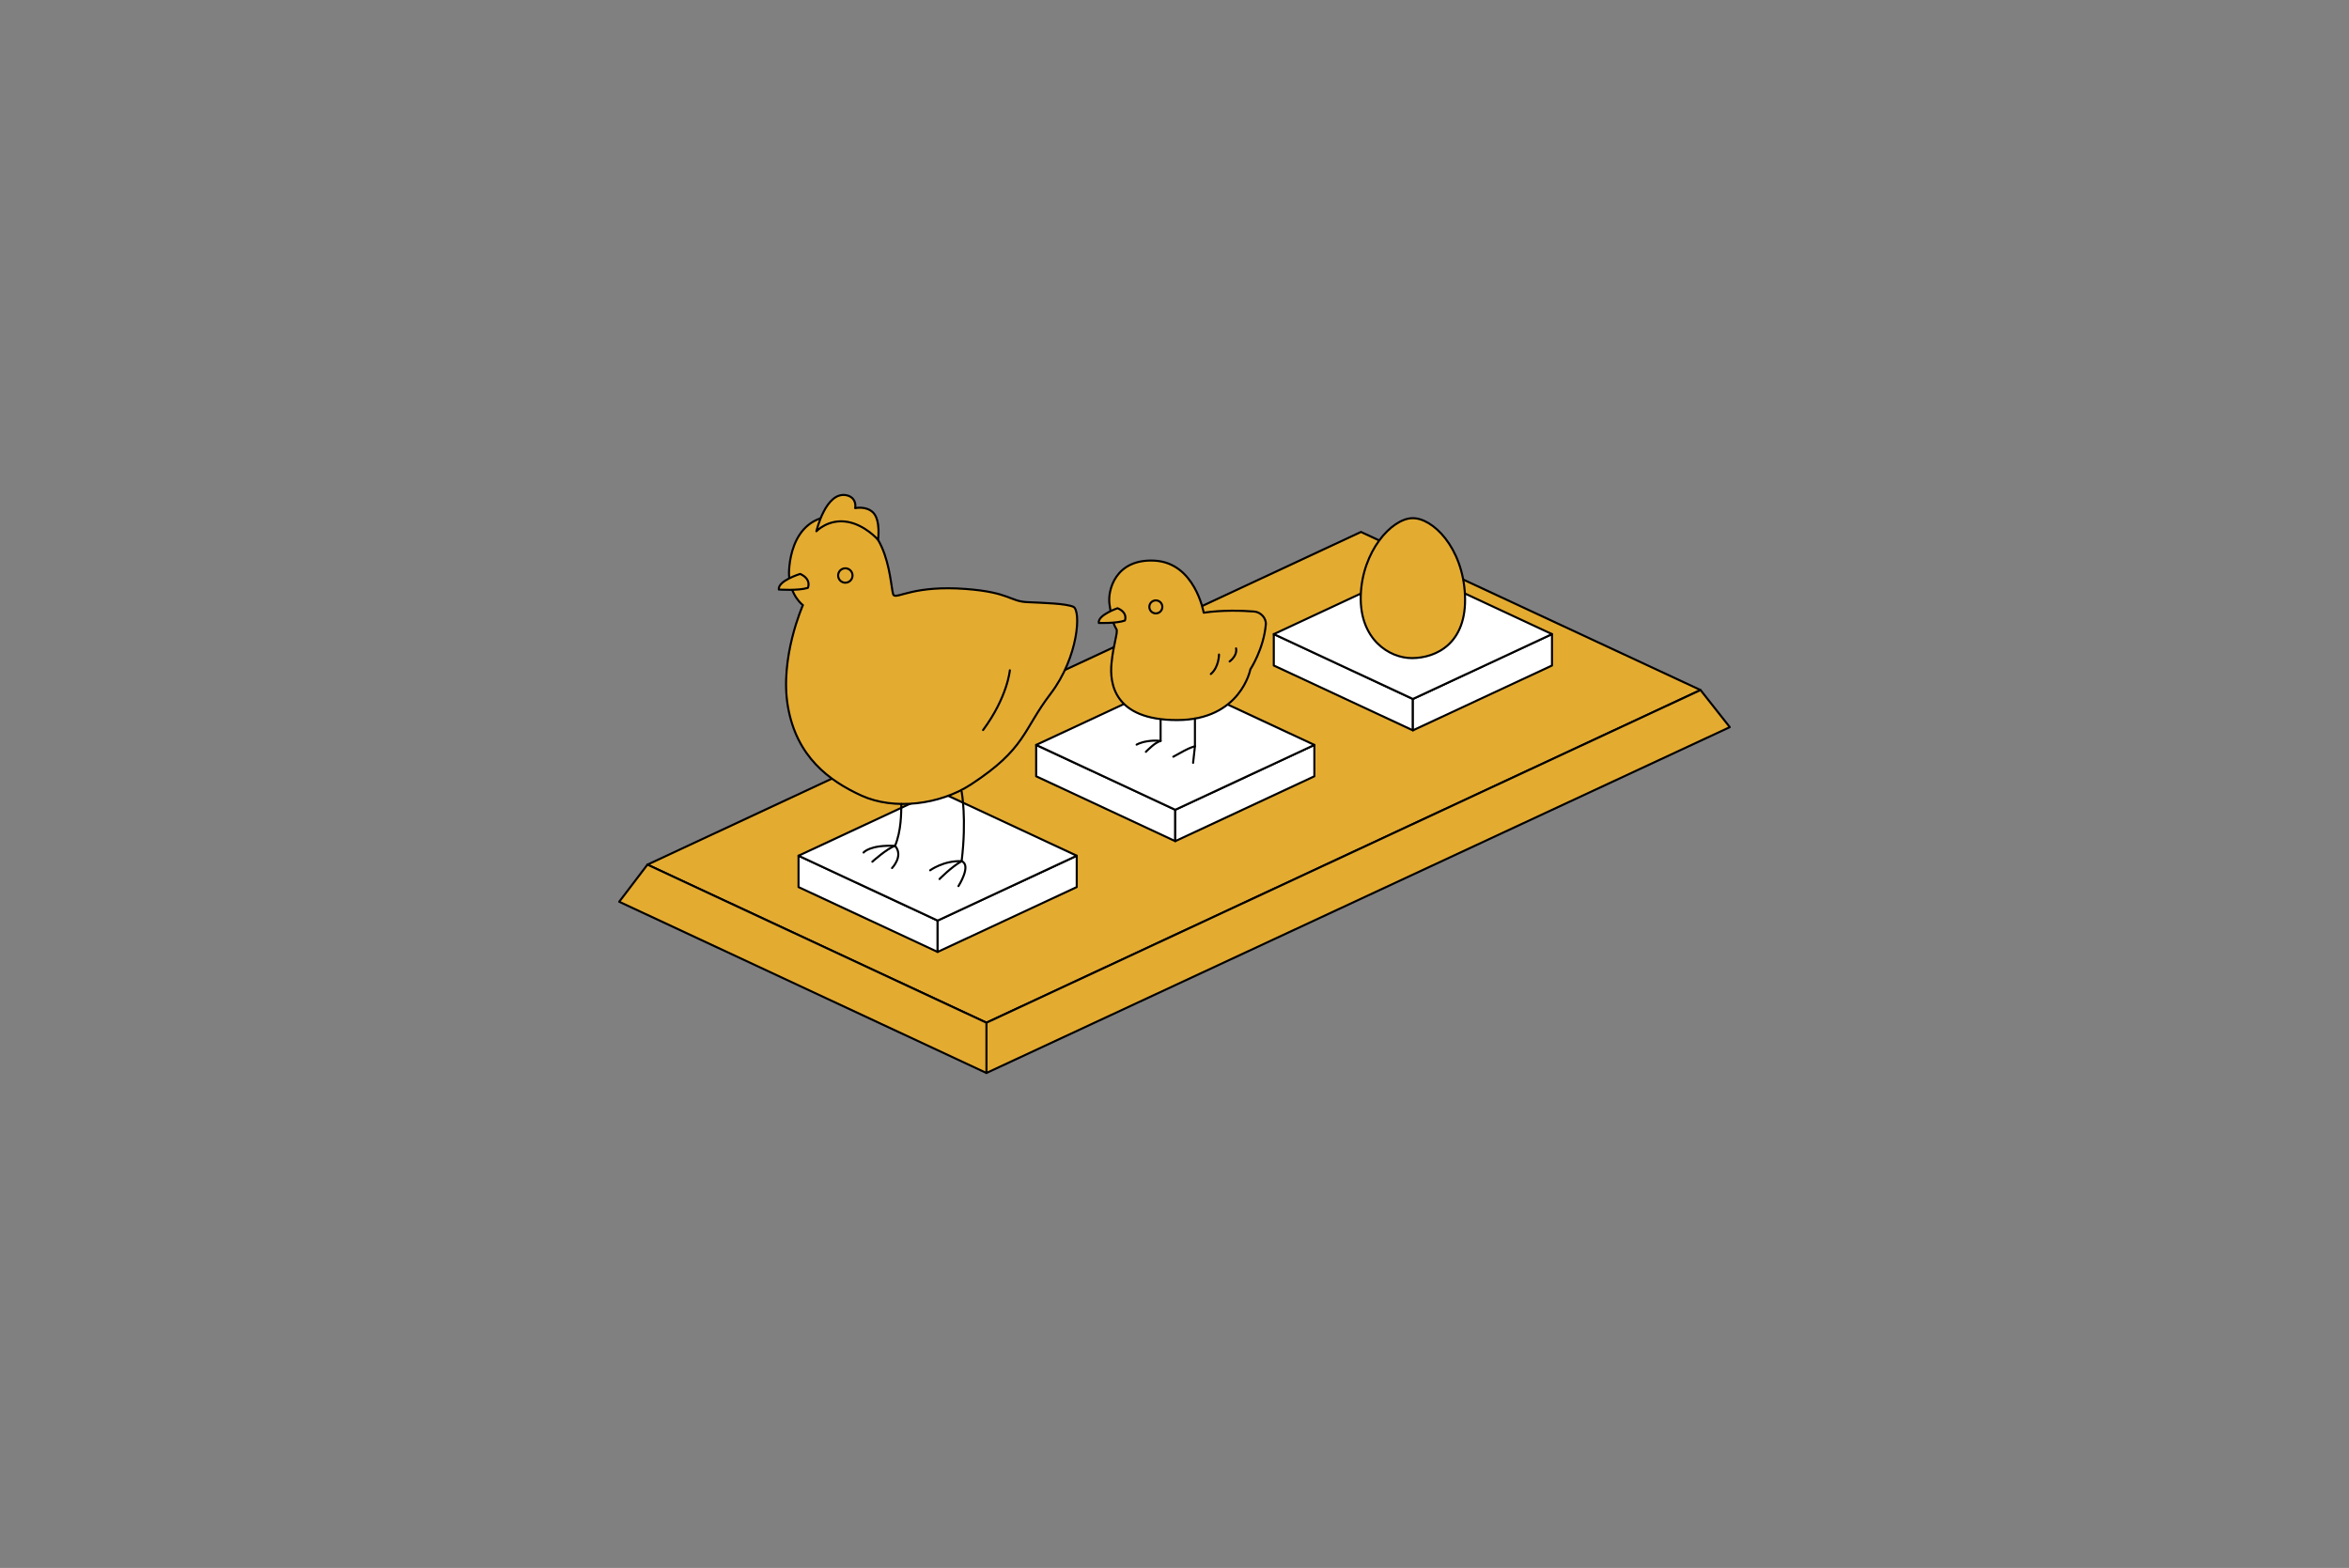 <?xml version="1.0" encoding="UTF-8"?> <!-- Generator: Adobe Illustrator 24.3.0, SVG Export Plug-In . SVG Version: 6.00 Build 0) --> <svg xmlns="http://www.w3.org/2000/svg" xmlns:xlink="http://www.w3.org/1999/xlink" version="1.1" id="レイヤー_1" x="0px" y="0px" viewBox="0 0 740 494" style="enable-background:new 0 0 740 494;" xml:space="preserve"><rect x="0" y="0" width="740" height="494" fill="#808080" stroke="none"/> <style type="text/css"> .st0{fill:#E4AB31;stroke:#000000;stroke-width:0.65;stroke-linecap:round;stroke-linejoin:round;stroke-miterlimit:10;} .st1{fill:#FFFFFF;stroke:#000000;stroke-width:0.65;stroke-linecap:round;stroke-linejoin:round;stroke-miterlimit:10;} .st2{fill:none;stroke:#000000;stroke-width:0.65;stroke-linecap:round;stroke-linejoin:round;stroke-miterlimit:10;} </style> <g> <g> <polygon class="st0" points="203.96,272.42 428.74,167.6 535.71,217.41 310.76,322.22 "></polygon> <polygon class="st0" points="310.76,338.06 544.93,229.1 535.71,217.41 310.76,322.22 "></polygon> <polygon class="st0" points="310.76,338.06 195.07,284.11 203.96,272.42 310.76,322.22 "></polygon> </g> <g> <g> <polygon class="st1" points="251.56,279.49 251.56,269.61 295.38,290.04 295.38,299.92 "></polygon> <polygon class="st1" points="339.2,279.49 339.2,269.61 295.38,290.04 295.38,299.92 "></polygon> <polygon class="st1" points="251.56,269.61 295.38,249.18 339.2,269.61 295.38,290.04 "></polygon> </g> <g> <polygon class="st1" points="326.42,244.58 326.42,234.7 370.24,255.13 370.24,265.02 "></polygon> <polygon class="st1" points="414.06,244.58 414.06,234.7 370.24,255.13 370.24,265.02 "></polygon> <polygon class="st1" points="326.42,234.7 370.24,214.27 414.06,234.7 370.24,255.13 "></polygon> </g> <g> <polygon class="st1" points="401.28,209.68 401.28,199.79 445.1,220.22 445.1,230.11 "></polygon> <polygon class="st1" points="488.92,209.68 488.92,199.79 445.1,220.22 445.1,230.11 "></polygon> <polygon class="st1" points="401.28,199.79 445.1,179.36 488.92,199.79 445.1,220.22 "></polygon> </g> </g> <path class="st0" d="M461.51,187.57c-0.67-15.14-10.25-24.52-16.65-24.31c-6.58,0.22-15.73,10.51-16.18,24.33 c-0.45,13.82,8.99,19.81,16.18,19.76C452.48,207.3,462.17,202.71,461.51,187.57z"></path> <g> <path class="st0" d="M350.15,209.02c-0.58,6.07,0.58,17.85,20.65,17.85s23.1-15.98,23.1-15.98s4.19-6.37,4.87-14.12 c0.18-2.05-1.63-3.94-3.68-4.1c-3.8-0.29-9.98-0.51-15.89,0.37c0,0-2.72-15.75-15.52-16.4c-12.35-0.62-14.74,9.43-14.17,13.6 c0.35,2.58,0.91,6.01,2.2,7.99C352.28,199.12,350.73,202.96,350.15,209.02z"></path> <path class="st0" d="M352.06,191.63c0,0-6.31,2.16-5.91,4.64c0,0,5.53,0.2,8.22-0.75C354.37,195.52,355.45,193.07,352.06,191.63z"></path> <circle class="st0" cx="364.12" cy="191.21" r="2.05"></circle> <path class="st0" d="M384.02,206.22c0,0,0,3.97-2.57,6.14"></path> <path class="st0" d="M389.39,204.28c0,0,0.62,2.06-2.02,4.12"></path> <path class="st2" d="M376.44,226.4v8.72c0,0-1.44,0.35-3.51,1.48c-2.07,1.13-3.3,1.81-3.3,1.81"></path> <line class="st2" x1="376.44" y1="235.13" x2="375.86" y2="240.34"></line> <path class="st2" d="M365.62,226.87v6.58c0,0-1.7-0.28-4.06,0.08c-2.36,0.36-3.49,1.08-3.49,1.08"></path> <path class="st2" d="M365.62,233.45c0,0-1.04,0.2-2.8,1.71c-1.38,1.19-1.83,1.71-1.83,1.71"></path> </g> <g> <path class="st0" d="M248.56,181.08c0,0-0.67-18.55,15.08-18.57c17.47-0.02,16.63,24.01,17.92,25.04s6.64-3.22,22.77-1.98 c13.68,1.05,13.79,3.88,19.22,4.14c5.44,0.26,11.95,0.41,14.53,1.44s1.68,15.92-7.12,27.44c-8.8,11.52-7.73,17.23-25.07,28.56 c-9.88,6.45-24.29,8.17-34.51,3.51s-20.41-12.23-23.16-28c-2.68-15.41,4.72-32.01,4.72-32.01S248.95,187.81,248.56,181.08z"></path> <circle class="st0" cx="266.3" cy="181.32" r="2.27"></circle> <path class="st0" d="M252.08,180.82c0,0-7.08,2.16-6.73,4.92c0,0,6.13,0.43,9.15-0.52C254.5,185.22,255.8,182.54,252.08,180.82z"></path> <path class="st2" d="M283.95,253.3c-0.06,2.96,0,8.39-1.98,13.19"></path> <path class="st2" d="M272.05,268.6c0,0,1.94-2.47,9.93-2.1"></path> <path class="st2" d="M281.02,273.49c0,0,3.71-3.8,0.95-6.99"></path> <path class="st2" d="M274.81,271.49c0,0,4.58-4.14,7.16-5"></path> <path class="st2" d="M302.94,249.39c0,0,1.64,8.56,0,21.94"></path> <path class="st2" d="M293.02,274.2c0,0,4.31-3.13,9.92-2.87"></path> <path class="st2" d="M301.94,279.18c0,0,4.19-6.56,1-7.85"></path> <path class="st2" d="M295.98,276.95c0,0,3.73-3.82,6.96-5.62"></path> <path class="st0" d="M318.13,211.19c0,0-0.71,8.39-8.43,18.82"></path> <path class="st0" d="M257.19,167.38c0,0,2.91-12.57,9.41-11.36c1.97,0.37,3.15,1.89,2.81,4.08c0,0,3.43-0.78,5.61,1.35 c2.47,2.41,1.59,8.62,1.59,8.62s-4.07-4.71-9.7-5.66C260.92,163.4,257.19,167.38,257.19,167.38z"></path> </g> </g> </svg> 